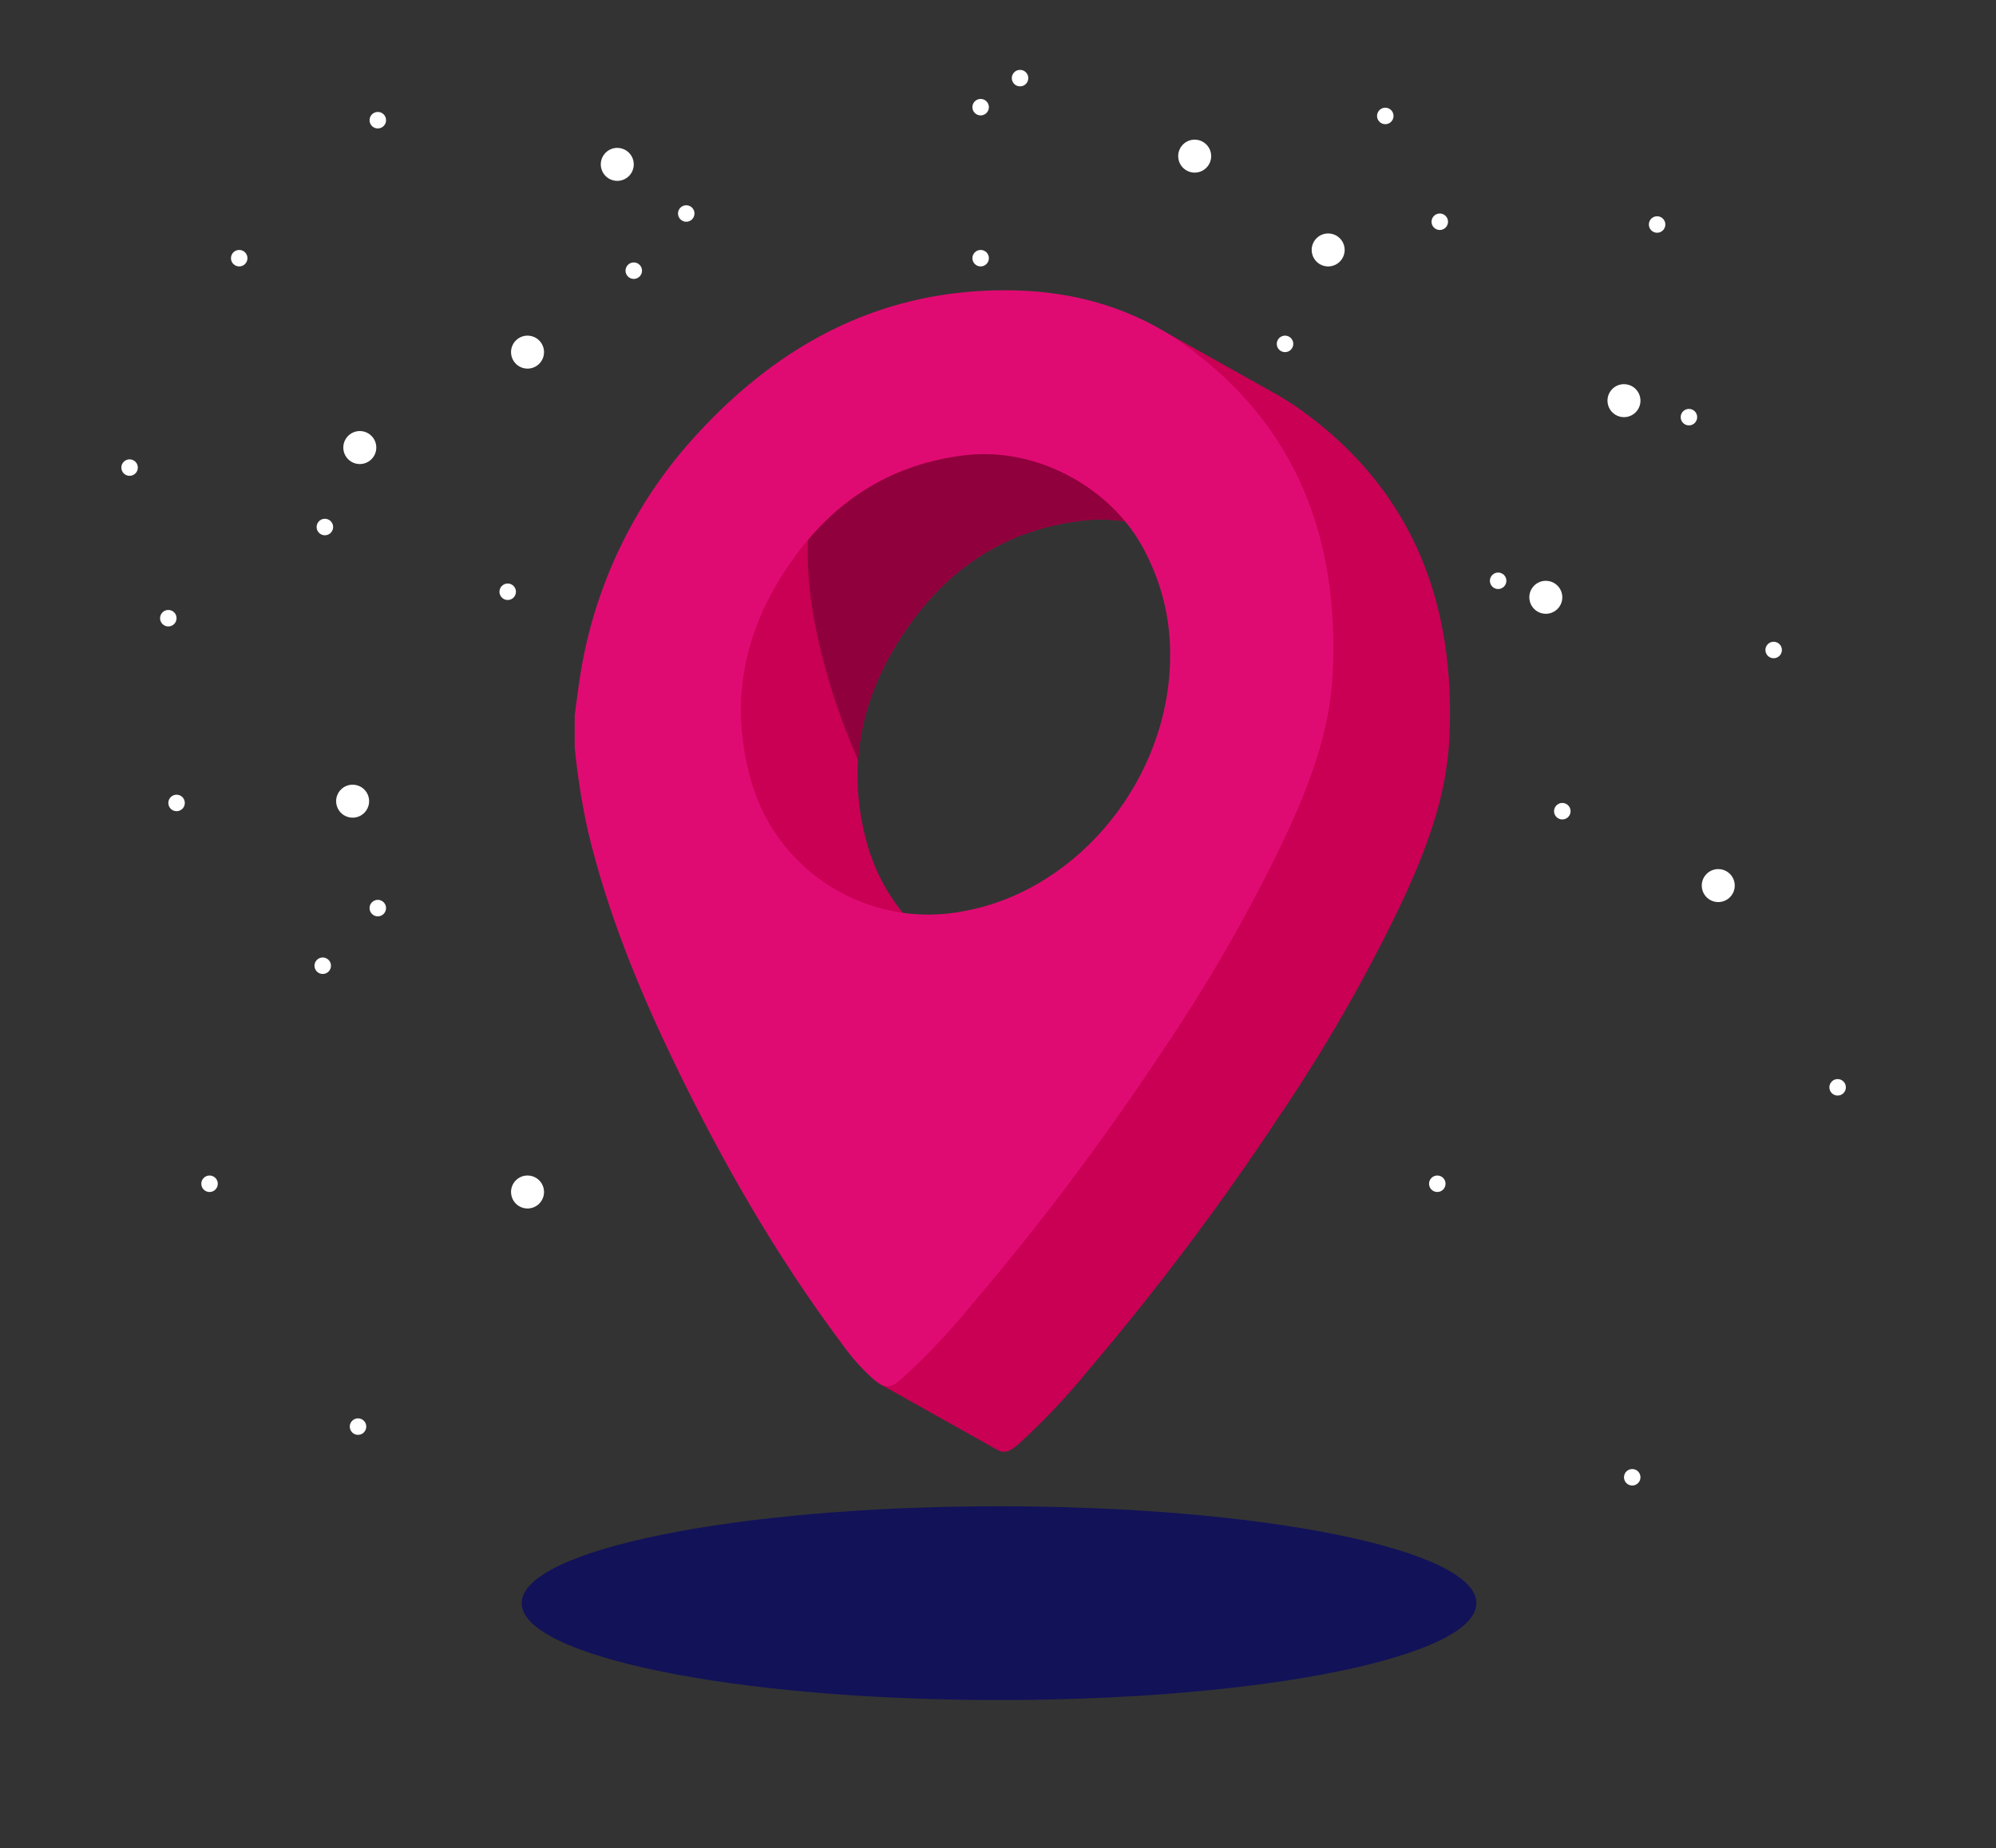 <svg id="e8NDlnPa7yR1" xmlns="http://www.w3.org/2000/svg" xmlns:xlink="http://www.w3.org/1999/xlink" viewBox="0 0 352 326" shape-rendering="geometricPrecision" text-rendering="geometricPrecision" style="background-color:transparent">
<rect x="0" y="0" width="352" height="326" fill="#333333" stroke="none"/>
<style><![CDATA[
#e8NDlnPa7yR39 {animation: e8NDlnPa7yR39_c_o 6000ms linear infinite normal forwards}@keyframes e8NDlnPa7yR39_c_o { 0% {opacity: 1} 26.667% {opacity: 1} 33.333% {opacity: 0} 40% {opacity: 1} 65% {opacity: 1} 71.667% {opacity: 0} 78.333% {opacity: 1} 100% {opacity: 1}} #e8NDlnPa7yR40 {animation: e8NDlnPa7yR40_c_o 6000ms linear infinite normal forwards}@keyframes e8NDlnPa7yR40_c_o { 0% {opacity: 1} 40% {opacity: 1} 46.667% {opacity: 0} 53.333% {opacity: 1} 60% {opacity: 1} 66.667% {opacity: 0} 73.333% {opacity: 1} 100% {opacity: 1}} #e8NDlnPa7yR41 {animation: e8NDlnPa7yR41_c_o 6000ms linear infinite normal forwards}@keyframes e8NDlnPa7yR41_c_o { 0% {opacity: 1} 11.667% {opacity: 1} 18.333% {opacity: 0} 25% {opacity: 1} 46.667% {opacity: 1} 53.333% {opacity: 0} 60% {opacity: 1} 100% {opacity: 1}} #e8NDlnPa7yR42 {animation: e8NDlnPa7yR42_c_o 6000ms linear infinite normal forwards}@keyframes e8NDlnPa7yR42_c_o { 0% {opacity: 1} 5% {opacity: 1} 11.667% {opacity: 0} 18.333% {opacity: 1} 65% {opacity: 1} 71.667% {opacity: 0} 78.333% {opacity: 1} 100% {opacity: 1}} #e8NDlnPa7yR43 {animation: e8NDlnPa7yR43_c_o 6000ms linear infinite normal forwards}@keyframes e8NDlnPa7yR43_c_o { 0% {opacity: 1} 11.667% {opacity: 1} 18.333% {opacity: 0} 25% {opacity: 1} 80% {opacity: 1} 86.667% {opacity: 0} 93.333% {opacity: 1} 100% {opacity: 1}} #e8NDlnPa7yR44 {animation: e8NDlnPa7yR44_c_o 6000ms linear infinite normal forwards}@keyframes e8NDlnPa7yR44_c_o { 0% {opacity: 1} 33.333% {opacity: 1} 40% {opacity: 0} 46.667% {opacity: 1} 65% {opacity: 1} 71.667% {opacity: 0} 78.333% {opacity: 1} 100% {opacity: 1}} #e8NDlnPa7yR45 {animation: e8NDlnPa7yR45_c_o 6000ms linear infinite normal forwards}@keyframes e8NDlnPa7yR45_c_o { 0% {opacity: 1} 78.333% {opacity: 1} 85% {opacity: 0} 91.667% {opacity: 1} 100% {opacity: 1}} #e8NDlnPa7yR46 {animation: e8NDlnPa7yR46_c_o 6000ms linear infinite normal forwards}@keyframes e8NDlnPa7yR46_c_o { 0% {opacity: 1} 6.667% {opacity: 0} 13.333% {opacity: 1} 36.667% {opacity: 1} 43.333% {opacity: 0} 50% {opacity: 1} 100% {opacity: 1}} #e8NDlnPa7yR47 {animation: e8NDlnPa7yR47_c_o 6000ms linear infinite normal forwards}@keyframes e8NDlnPa7yR47_c_o { 0% {opacity: 1} 6.667% {opacity: 0} 13.333% {opacity: 1} 100% {opacity: 1}} #e8NDlnPa7yR48 {animation: e8NDlnPa7yR48_c_o 6000ms linear infinite normal forwards}@keyframes e8NDlnPa7yR48_c_o { 0% {opacity: 1} 36.667% {opacity: 1} 43.333% {opacity: 0} 50% {opacity: 1} 86.667% {opacity: 1} 93.333% {opacity: 0} 100% {opacity: 1}} #e8NDlnPa7yR49_ts {animation: e8NDlnPa7yR49_ts__ts 6000ms linear infinite normal forwards}@keyframes e8NDlnPa7yR49_ts__ts { 0% {transform: translate(157.184px,271.766px) scale(1,1);animation-timing-function: cubic-bezier(0.445,0.05,0.55,0.95)} 50% {transform: translate(157.184px,271.766px) scale(0.85,0.8);animation-timing-function: cubic-bezier(0.445,0.05,0.55,0.95)} 100% {transform: translate(157.184px,271.766px) scale(1,1)}} #e8NDlnPa7yR50_to {animation: e8NDlnPa7yR50_to__to 6000ms linear infinite normal forwards}@keyframes e8NDlnPa7yR50_to__to { 0% {transform: translate(157.184px,165.526px);animation-timing-function: cubic-bezier(0.445,0.05,0.55,0.95)} 50% {transform: translate(157.184px,142.526px);animation-timing-function: cubic-bezier(0.445,0.05,0.55,0.95)} 100% {transform: translate(157.184px,165.526px)}}
]]></style>
<g transform="translate(17297-11820)"><g transform="translate(-17330 11813)"><rect width="352" height="326" rx="0" ry="0" transform="translate(33 7)" opacity="0" fill="#e00b72"/></g><g transform="translate(-17278 11831)"><g><path d="M20,0h275c11.046,0,20,8.954,20,20v275c0,11.046-8.954,20-20,20h-275c-11.046,0-20-8.954-20-20L0,20C0,8.954,8.954,0,20,0" opacity="0" fill="#fff"/><path d="M69.081,93.376c.001.803.652,1.453,1.454,1.453s1.453-.651,1.454-1.454-.65-1.454-1.453-1.454c-.804,0-1.455.651-1.455,1.455" fill="#fff"/><path d="M46.171,10.2c0,.588.354,1.119.898,1.344s1.17.101,1.586-.315.541-1.042.315-1.586-.756-.898-1.344-.898c-.804,0-1.455.651-1.455,1.455" fill="#fff"/><path d="M21.731,34.54c.001.803.652,1.453,1.454,1.453s1.453-.651,1.454-1.454-.65-1.454-1.453-1.454c-.804,0-1.455.651-1.455,1.455" fill="#fff"/><path d="M2.4,71.474c.001.803.652,1.453,1.455,1.453s1.454-.651,1.453-1.454-.651-1.454-1.454-1.454c-.803.001-1.454.652-1.454,1.455" fill="#fff"/><path d="M10.684,130.625c0,.804.651,1.455,1.455,1.455s1.455-.651,1.455-1.455-.651-1.455-1.455-1.455c-.386,0-.756.153-1.029.426s-.426.643-.426,1.029" fill="#fff"/><path d="M16.5,197.792c0,.804.651,1.455,1.455,1.455s1.455-.651,1.455-1.455-.651-1.455-1.455-1.455c-.386,0-.756.153-1.029.426s-.426.643-.426,1.029" fill="#fff"/><path d="M46.171,149.17c0,.804.651,1.455,1.455,1.455s1.455-.651,1.455-1.455-.651-1.455-1.455-1.455c-.386,0-.756.153-1.029.426s-.426.643-.426,1.029" fill="#fff"/><path d="M108.938,187.03c.001.803.652,1.453,1.454,1.453s1.453-.651,1.454-1.454-.65-1.454-1.453-1.454c-.386,0-.756.153-1.029.426s-.426.643-.426,1.029" fill="#fff"/><path d="M36.459,159.335c0,.804.651,1.455,1.455,1.455s1.455-.651,1.455-1.455-.651-1.455-1.455-1.455c-.386,0-.756.153-1.029.426s-.426.643-.426,1.029" fill="#fff"/><path d="M42.684,240.625c0,.804.651,1.455,1.455,1.455s1.455-.651,1.455-1.455-.651-1.455-1.455-1.455c-.386,0-.756.153-1.029.426s-.426.643-.426,1.029" fill="#fff"/><path d="M9.229,98.039c.001.803.652,1.453,1.454,1.453s1.453-.651,1.454-1.454-.65-1.454-1.453-1.454c-.804,0-1.455.651-1.455,1.455" fill="#fff"/><path d="M100.567,26.659c.001.803.652,1.453,1.454,1.453s1.453-.651,1.454-1.454-.65-1.454-1.453-1.454c-.804,0-1.455.651-1.455,1.455" fill="#fff"/><path d="M91.314,36.744c.001.803.652,1.453,1.454,1.453s1.453-.651,1.454-1.454-.65-1.454-1.453-1.454c-.804,0-1.455.651-1.455,1.455" fill="#fff"/><path d="M99.113,72.929c0,.588.354,1.119.898,1.344s1.17.101,1.586-.315.541-1.042.315-1.586-.756-.898-1.344-.898c-.804,0-1.455.651-1.455,1.455" fill="#fff"/><path d="M37.364,83.077c.453.375,1.088.44,1.608.165s.823-.837.768-1.423-.459-1.081-1.021-1.254-1.174.01-1.549.464c-.512.619-.425,1.536.194,2.048" fill="#fff"/><path d="M152.485,34.54c.001.803.652,1.453,1.454,1.453s1.453-.651,1.454-1.454-.65-1.454-1.453-1.454c-.386,0-.756.153-1.029.426s-.426.643-.426,1.029" fill="#fff"/><path d="M243.746,91.442c.001.803.652,1.453,1.454,1.453s1.453-.651,1.454-1.454-.65-1.454-1.453-1.454c-.386,0-.756.153-1.029.426s-.426.643-.426,1.029" fill="#fff"/><path d="M197.065,89.988c.001.803.652,1.453,1.454,1.453s1.453-.651,1.454-1.454-.65-1.454-1.453-1.454c-.386,0-.756.153-1.029.426s-.426.643-.426,1.029" fill="#fff"/><path d="M233.455,28.113c.001.803.652,1.453,1.454,1.453s1.453-.651,1.454-1.454-.65-1.454-1.453-1.454c-.386,0-.756.153-1.029.426s-.426.643-.426,1.029" fill="#fff"/><path d="M223.844,9.449c0,.803.651,1.455,1.455,1.455s1.455-.651,1.455-1.454-.651-1.455-1.454-1.456c-.386,0-.756.153-1.029.426s-.426.643-.426,1.029" fill="#fff"/><path d="M159.433,2.78c.001.803.652,1.453,1.454,1.453s1.453-.651,1.454-1.454-.65-1.454-1.453-1.454c-.386,0-.756.153-1.029.426s-.426.643-.426,1.029" fill="#fff"/><path d="M152.485,7.905c.001.803.652,1.453,1.454,1.453s1.453-.651,1.454-1.454-.65-1.454-1.453-1.454c-.386,0-.756.153-1.029.426s-.426.643-.426,1.029" fill="#fff"/><path d="M271.78,28.6c.001.803.652,1.453,1.454,1.453s1.453-.651,1.454-1.454-.65-1.454-1.453-1.454c-.804,0-1.455.651-1.455,1.455" fill="#fff"/><path d="M277.394,62.578c.001.803.652,1.453,1.454,1.453s1.453-.651,1.454-1.454-.65-1.454-1.453-1.454c-.804,0-1.455.651-1.455,1.455" fill="#fff"/><path d="M292.335,103.647c.001.803.652,1.453,1.455,1.453s1.454-.651,1.453-1.454-.651-1.454-1.454-1.454c-.386,0-.756.153-1.028.426s-.426.643-.426,1.029" fill="#fff"/><path d="M255.062,132.079c0,.588.354,1.119.898,1.344s1.17.101,1.586-.315.541-1.042.315-1.586-.756-.898-1.344-.898c-.386,0-.756.153-1.029.426s-.426.643-.426,1.029" fill="#fff"/><path d="M303.616,180.783c0,.803.651,1.454,1.454,1.454s1.454-.65,1.454-1.453-.65-1.454-1.453-1.455c-.386-0-.756.153-1.029.426s-.426.643-.426,1.028" fill="#fff"/><path d="M233.017,197.792c.001.803.652,1.453,1.454,1.453s1.453-.651,1.454-1.454-.65-1.454-1.453-1.454c-.386,0-.756.153-1.029.426s-.426.643-.426,1.029" fill="#fff"/><path d="M206.165,49.651c-.002.589.352,1.121.895,1.347s1.17.103,1.587-.313.542-1.042.317-1.586-.756-.899-1.345-.899c-.386,0-.756.153-1.029.426s-.426.643-.426,1.029" fill="#fff"/><path d="M267.394,249.565c.001.803.652,1.453,1.454,1.453s1.453-.651,1.454-1.454-.65-1.454-1.453-1.454c-.804,0-1.455.651-1.455,1.455" fill="#fff"/><path d="M206.165,74.384c-0,1.177.708,2.239,1.796,2.689s2.339.202,3.172-.631s1.081-2.084.631-3.172-1.512-1.796-2.689-1.796c-1.607,0-2.909,1.302-2.909,2.909" fill="#fff"/><path id="e8NDlnPa7yR39" d="M86.95,17.994c-0,1.177.708,2.239,1.796,2.689s2.339.202,3.172-.631s1.081-2.084.631-3.172-1.512-1.796-2.689-1.796c-.772,0-1.511.306-2.057.852s-.852,1.285-.852,2.057" fill="#fff"/><path id="e8NDlnPa7yR40" d="M71.123,51.106c-.002,1.177.706,2.24,1.794,2.691s2.34.203,3.173-.629s1.082-2.084.632-3.172-1.512-1.797-2.69-1.797c-.772,0-1.511.306-2.057.852s-.852,1.285-.852,2.057" fill="#fff"/><path id="e8NDlnPa7yR41" d="M42.6,70.184c1.238,1.022,3.071.847,4.094-.39s.85-3.07-.387-4.094-3.07-.852-4.094.385c-.493.595-.729,1.361-.656,2.13s.449,1.478,1.044,1.97" fill="#fff"/><path id="e8NDlnPa7yR42" d="M71.123,199.246c-0,1.177.708,2.239,1.796,2.689s2.339.202,3.172-.631s1.081-2.084.631-3.172-1.512-1.796-2.689-1.796c-1.607,0-2.909,1.302-2.909,2.909" fill="#fff"/><path id="e8NDlnPa7yR43" d="M40.277,130.313c-0,1.177.708,2.239,1.796,2.689s2.339.202,3.172-.631s1.081-2.084.631-3.172-1.512-1.796-2.689-1.796c-.772,0-1.511.306-2.057.852s-.852,1.285-.852,2.057" fill="#fff"/><path id="e8NDlnPa7yR44" d="M281.111,145.2c-0,1.177.708,2.239,1.796,2.689s2.339.202,3.172-.631s1.081-2.084.631-3.172-1.512-1.796-2.689-1.796c-1.607,0-2.909,1.302-2.909,2.909" fill="#fff"/><path id="e8NDlnPa7yR45" d="M250.7,94.352c-0,1.177.708,2.239,1.796,2.689s2.339.202,3.172-.631s1.081-2.084.631-3.172-1.512-1.796-2.689-1.796c-1.607,0-2.909,1.302-2.909,2.909" fill="#fff"/><path id="e8NDlnPa7yR46" d="M264.484,59.669c-0,1.177.708,2.239,1.796,2.689s2.339.202,3.172-.631s1.081-2.084.631-3.172-1.512-1.796-2.689-1.796c-1.607,0-2.909,1.302-2.909,2.909" fill="#fff"/><path id="e8NDlnPa7yR47" d="M212.317,33.086c-0,1.177.708,2.239,1.796,2.689s2.339.202,3.172-.631s1.081-2.084.631-3.172-1.512-1.796-2.689-1.796c-1.607,0-2.909,1.302-2.909,2.909" fill="#fff"/><path id="e8NDlnPa7yR48" d="M188.776,16.539c-0,1.177.708,2.239,1.796,2.689s2.339.202,3.172-.631s1.081-2.084.631-3.172-1.512-1.796-2.689-1.796c-1.607,0-2.909,1.302-2.909,2.909" fill="#fff"/></g><g id="e8NDlnPa7yR49_ts" transform="translate(157.184,271.766) scale(1,1)"><path d="M157.184,254.677c46.541,0,84.184,7.639,84.184,17.089s-37.642,17.089-84.184,17.089-84.184-7.718-84.184-17.089s37.642-17.089,84.184-17.089" transform="translate(-157.184,-271.766)" fill="#121259"/></g><g id="e8NDlnPa7yR50_to" transform="translate(157.184,165.526)"><g transform="translate(-157.184,-163.526)"><path d="M133.643,134.811c-3.571-14.151-.209-26.806,8.248-38.3c7.4-10.065,17.238-16.147,29.783-17.669c13-1.578,26.855,6.092,32.34,18.048c2.64,5.399,3.976,11.343,3.9,17.353.005,21.355-15.942,41.193-36.153,44.973-2.125.398-4.282.599-6.444.6-14.952,0-27.85-9.856-31.673-25.008M185.608,50.1c-1.786-.189-3.591-.308-5.42-.343-22.612-.434-40.775,9.1-55.74,25.416-10.453,11.33-17.47,25.398-20.233,40.564-.561,2.964-.874,5.974-1.3,8.962v5.675c.489,5.012,1.28,9.99,2.37,14.907c3.337,13.858,8.621,26.99,14.764,39.8c5.532,11.634,11.736,22.936,18.583,33.848l-2.25,12.3l20.165,11.309.005-.008c1.365.876,2.334.675,3.915-.683c4.525-4.11,8.729-8.559,12.578-13.308c12.037-14.154,23.209-29.021,33.455-44.521c8.107-11.94,15.306-24.473,21.536-37.491c4.347-9.285,8.055-18.814,8.56-29.2c1.147-23.561-6.219-43.47-25.763-57.724-1.437-1.046-2.928-2.014-4.468-2.9v-.014l-.537-.3-.362-.2L186.5,45.559l-.892,4.541Z" transform="translate(0 0)" fill="#c90054"/><path d="M180.188,49.753c-22.612-.433-40.776,9.1-55.74,25.417-4.586,19.18,7.878,45.851,7.878,45.851h.015c.589-8.745,3.94-16.886,9.55-24.511c7.4-10.065,17.238-16.147,29.783-17.669c13-1.578,26.854,6.092,32.34,18.049c2.795,6.093-22-47.1-23.826-47.137" fill="#90003c"/><path d="M82.352,118.827v-5.674c.427-2.989.741-6,1.3-8.962c2.763-15.166,9.779-29.234,20.232-40.564c14.965-16.32,33.129-25.85,55.741-25.416c11.175.214,21.6,3.251,30.646,9.847c19.544,14.254,26.91,34.164,25.763,57.725-.5,10.387-4.214,19.917-8.561,29.2-6.23,13.019-13.429,25.551-21.536,37.491-10.248,15.498-21.42,30.363-33.458,44.516-3.848,4.75-8.054,9.2-12.579,13.31-1.9,1.639-2.914,1.619-4.811.021-2.116-1.89-4.008-4.018-5.639-6.34-11.782-15.747-21.475-32.743-29.967-50.446-6.144-12.808-11.427-25.94-14.764-39.8-1.09-4.917-1.882-9.895-2.37-14.908m105-16.128c.076-6.009-1.26-11.952-3.9-17.351-5.486-11.957-19.339-19.627-32.34-18.049-12.545,1.522-22.378,7.6-29.783,17.668-8.457,11.495-11.819,24.151-8.248,38.3c4.029,17.094,20.906,27.897,38.117,24.4c20.21-3.78,36.158-23.618,36.153-44.974" fill="#e00b72"/></g></g></g></g></svg>
